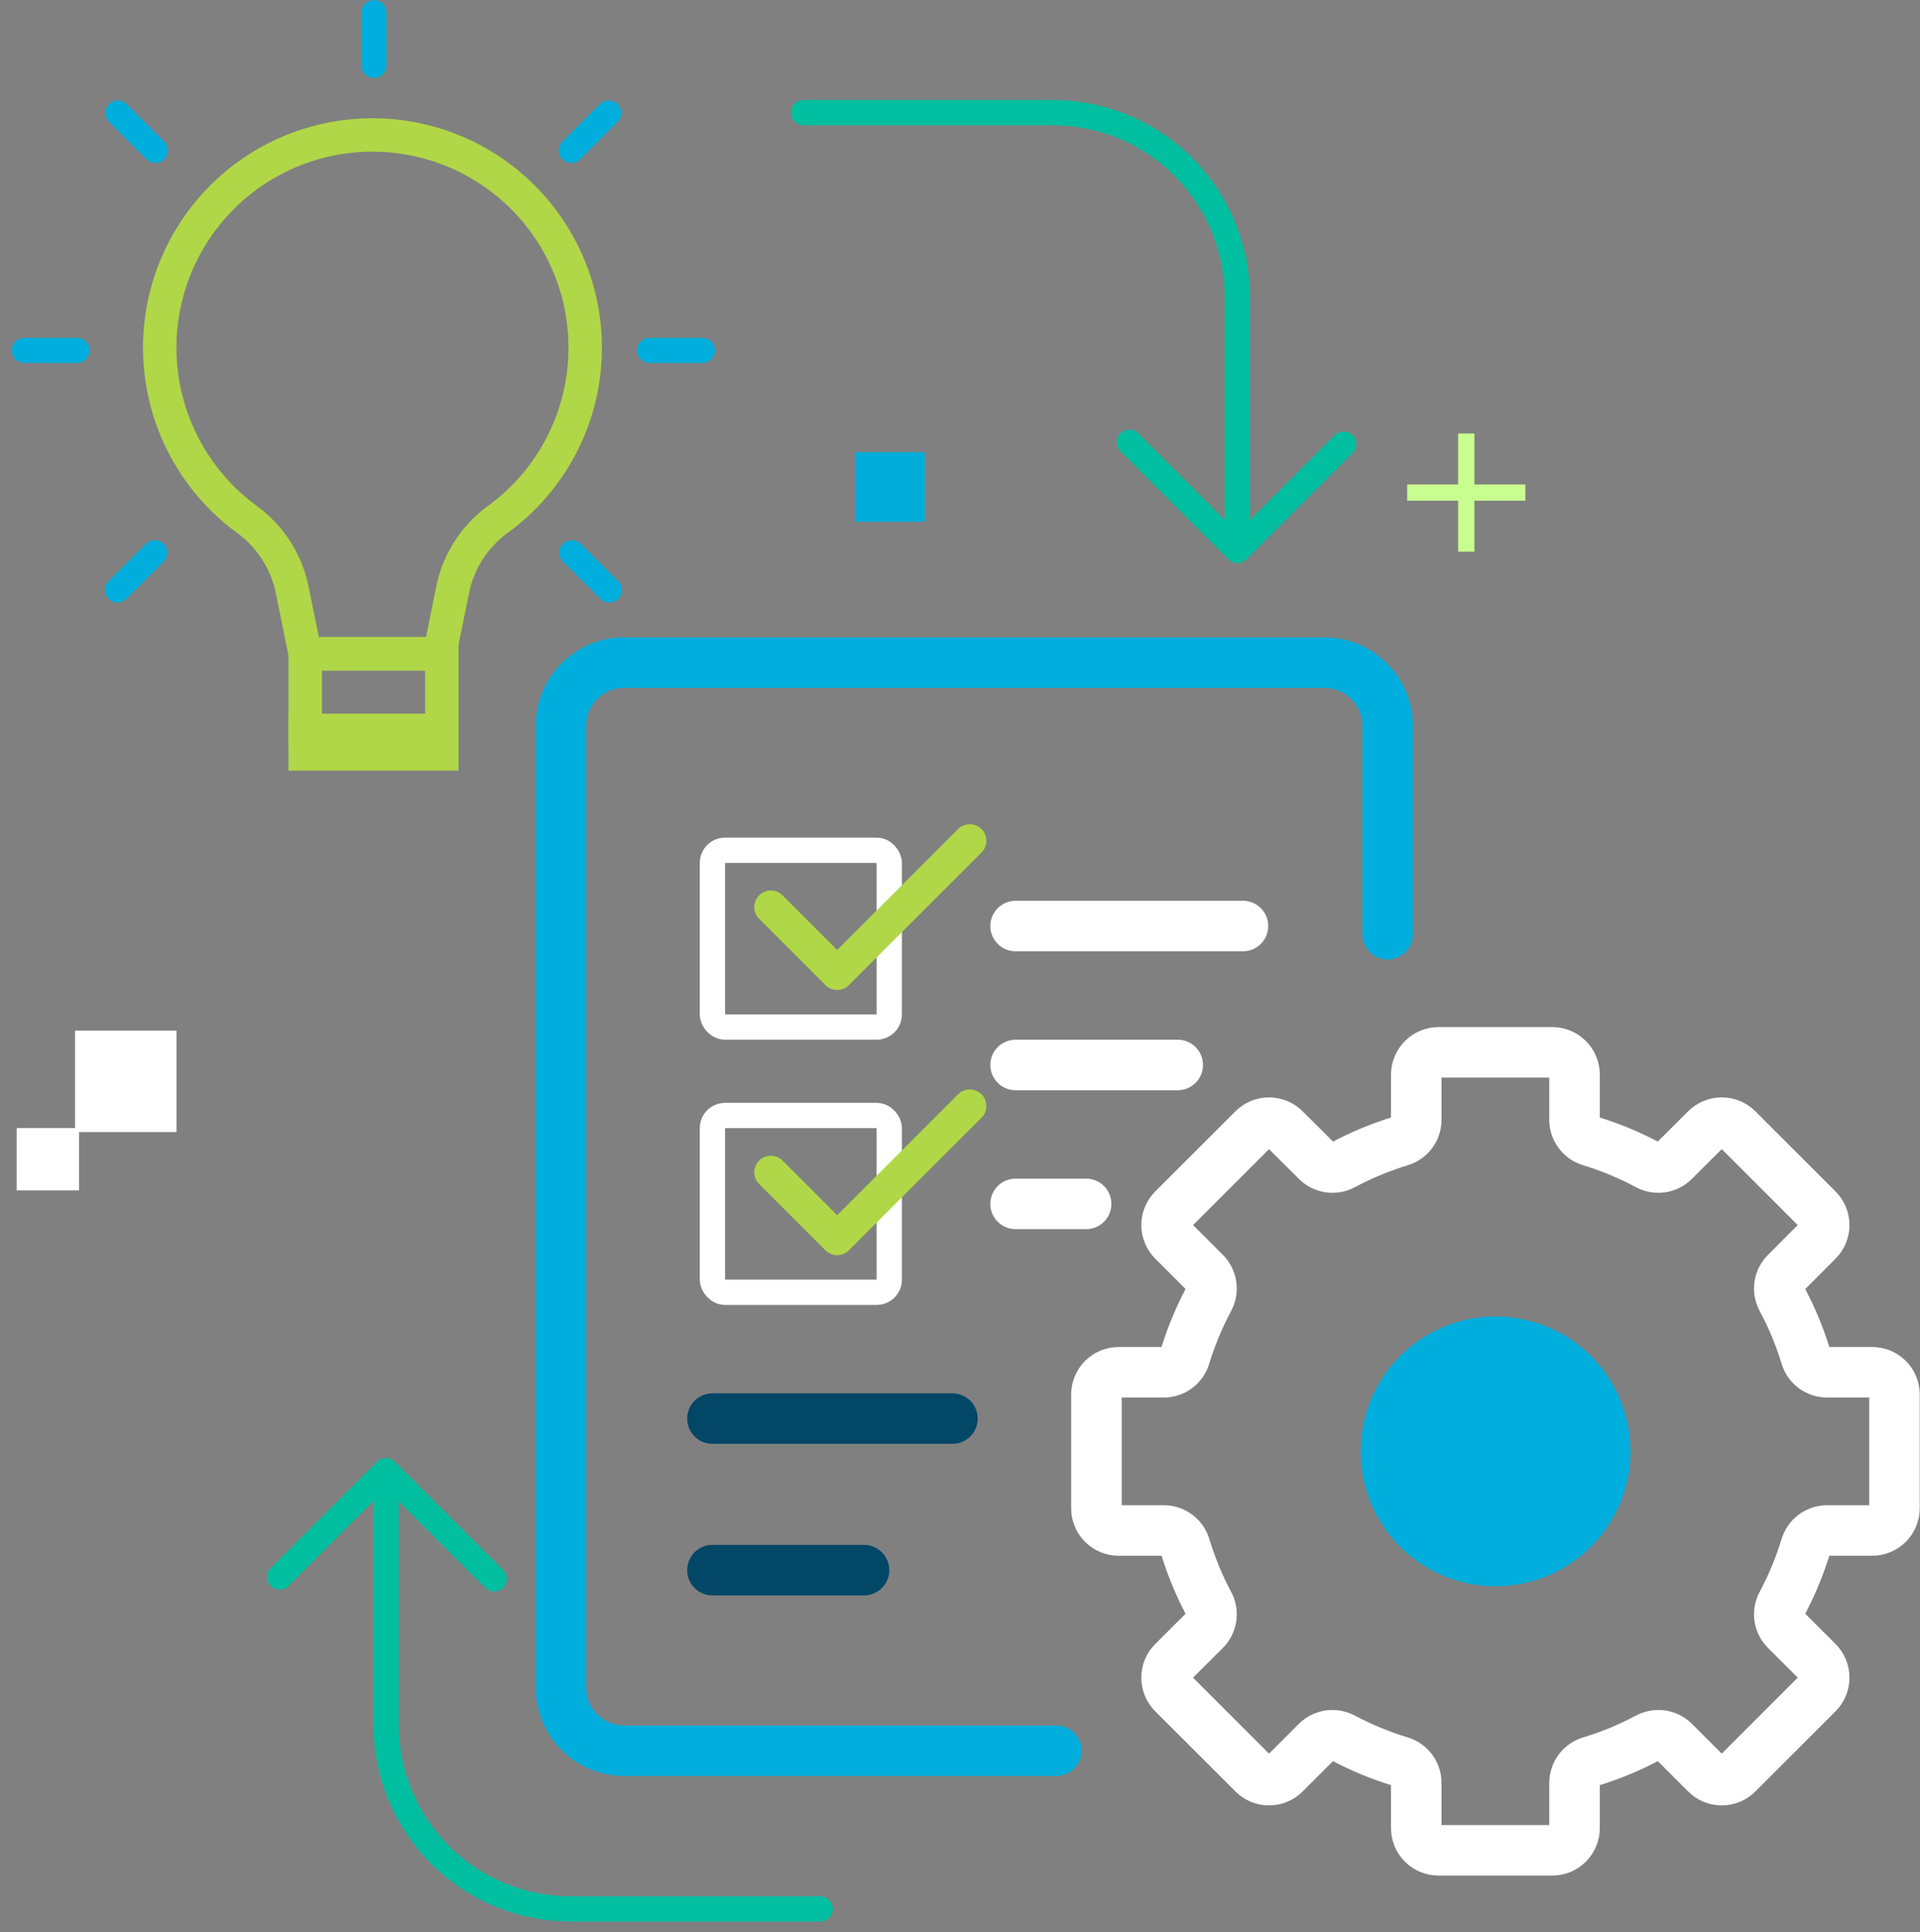 <svg width="152" height="153" viewBox="0 0 152 153" fill="none" xmlns="http://www.w3.org/2000/svg">
<rect x="0" y="0" width="152" height="153" fill="#808080" stroke="none"/>
<path d="M13.971 81.606H5.941V89.635H13.971V81.606Z" fill="white"/>
<path d="M6.26 89.314H1.32V94.254H6.26V89.314Z" fill="white"/>
<path d="M83.618 138.62H49.408C46.647 138.62 44.408 136.381 44.408 133.62V57.468C44.408 54.706 46.647 52.468 49.408 52.468H104.851C107.612 52.468 109.851 54.706 109.851 57.468V73.969" stroke="#00AEDD" stroke-width="4" stroke-linecap="round"/>
<rect x="56.401" y="67.322" width="14" height="14" rx="1" stroke="white" stroke-width="2"/>
<path d="M78.088 66.572C78.088 66.908 77.96 67.244 77.704 67.5L67.204 78C66.948 78.258 66.612 78.385 66.276 78.385C65.939 78.385 65.604 78.257 65.348 78L60.098 72.75C59.842 72.495 59.713 72.159 59.713 71.822C59.713 71.073 60.326 70.51 61.026 70.51C61.361 70.51 61.697 70.638 61.953 70.894L66.276 75.218L75.849 65.645C76.103 65.388 76.439 65.26 76.776 65.26C77.477 65.26 78.088 65.822 78.088 66.572Z" fill="#B0D747"/>
<rect x="56.401" y="88.322" width="14" height="14" rx="1" stroke="white" stroke-width="2"/>
<path d="M78.088 87.572C78.088 87.908 77.96 88.244 77.704 88.5L67.204 99C66.948 99.258 66.612 99.385 66.276 99.385C65.939 99.385 65.604 99.257 65.348 99L60.098 93.75C59.842 93.495 59.713 93.159 59.713 92.822C59.713 92.073 60.326 91.51 61.026 91.51C61.361 91.51 61.697 91.638 61.953 91.894L66.276 96.218L75.849 86.645C76.103 86.388 76.439 86.26 76.776 86.26C77.477 86.26 78.088 86.822 78.088 87.572Z" fill="#B0D747"/>
<path d="M80.401 73.322L98.401 73.322" stroke="white" stroke-width="4" stroke-linecap="round"/>
<path d="M80.401 84.322L93.238 84.322" stroke="white" stroke-width="4" stroke-linecap="round"/>
<path d="M80.401 95.322L85.984 95.322" stroke="white" stroke-width="4" stroke-linecap="round"/>
<path d="M56.401 112.322H75.401" stroke="#034766" stroke-width="4" stroke-linecap="round"/>
<path d="M56.401 124.322H68.401" stroke="#034766" stroke-width="4" stroke-linecap="round"/>
<path d="M116.08 34.322V43.682" stroke="#C8FD8F" stroke-width="1.29"/>
<path d="M120.761 39.002H111.401" stroke="#C8FD8F" stroke-width="1.29"/>
<path d="M149.98 119.414V110.414C149.98 110.182 149.935 109.953 149.845 109.739C149.756 109.524 149.626 109.33 149.461 109.166C149.297 109.003 149.102 108.873 148.887 108.785C148.672 108.698 148.442 108.653 148.21 108.654H144.63C144.249 108.651 143.88 108.525 143.577 108.294C143.274 108.064 143.054 107.741 142.95 107.374C142.475 105.817 141.848 104.31 141.08 102.874C140.895 102.542 140.822 102.158 140.875 101.781C140.927 101.404 141.101 101.054 141.37 100.784L143.9 98.244C144.064 98.081 144.193 97.887 144.282 97.673C144.371 97.46 144.416 97.231 144.416 96.999C144.416 96.768 144.371 96.539 144.282 96.325C144.193 96.112 144.064 95.918 143.9 95.754L137.551 89.404C137.387 89.241 137.193 89.111 136.979 89.022C136.766 88.934 136.537 88.888 136.305 88.888C136.074 88.888 135.845 88.934 135.632 89.022C135.418 89.111 135.224 89.241 135.06 89.404L132.52 91.934C132.251 92.204 131.901 92.377 131.524 92.43C131.147 92.482 130.763 92.41 130.43 92.224C128.995 91.457 127.488 90.83 125.93 90.354C125.564 90.25 125.241 90.031 125.011 89.728C124.78 89.425 124.653 89.055 124.65 88.674V85.094C124.651 84.862 124.607 84.632 124.519 84.418C124.431 84.203 124.302 84.008 124.138 83.843C123.975 83.679 123.78 83.548 123.566 83.459C123.352 83.37 123.122 83.324 122.89 83.324H113.89C113.658 83.324 113.428 83.37 113.213 83.459C112.998 83.548 112.803 83.678 112.639 83.843C112.475 84.007 112.344 84.202 112.255 84.417C112.166 84.632 112.12 84.862 112.12 85.094V88.674C112.118 89.054 111.993 89.423 111.764 89.725C111.536 90.028 111.215 90.249 110.85 90.354C109.29 90.83 107.779 91.457 106.34 92.224C106.008 92.41 105.624 92.482 105.247 92.43C104.87 92.377 104.52 92.204 104.25 91.934L101.71 89.404C101.547 89.241 101.353 89.111 101.139 89.022C100.925 88.934 100.696 88.888 100.465 88.888C100.234 88.888 100.005 88.934 99.791 89.022C99.578 89.111 99.384 89.241 99.221 89.404L92.87 95.754C92.707 95.918 92.577 96.112 92.489 96.325C92.4 96.539 92.354 96.768 92.354 96.999C92.354 97.231 92.4 97.46 92.489 97.673C92.577 97.887 92.707 98.081 92.87 98.244L95.41 100.784C95.675 101.057 95.845 101.407 95.895 101.783C95.946 102.16 95.874 102.542 95.69 102.874C94.927 104.312 94.3 105.819 93.82 107.374C93.718 107.74 93.5 108.063 93.199 108.293C92.898 108.524 92.53 108.651 92.15 108.654H88.56C88.094 108.654 87.646 108.84 87.316 109.17C86.986 109.5 86.801 109.948 86.801 110.414V119.414C86.799 119.646 86.844 119.876 86.931 120.091C87.019 120.306 87.149 120.501 87.312 120.665C87.476 120.83 87.67 120.96 87.885 121.049C88.099 121.138 88.328 121.184 88.56 121.184H92.15C92.53 121.187 92.899 121.311 93.201 121.54C93.504 121.769 93.725 122.09 93.83 122.454C94.303 124.014 94.926 125.525 95.69 126.964C95.874 127.297 95.946 127.679 95.895 128.056C95.845 128.432 95.675 128.782 95.41 129.054L92.87 131.584C92.539 131.916 92.353 132.366 92.353 132.834C92.353 133.303 92.539 133.752 92.87 134.084L99.221 140.434C99.384 140.598 99.578 140.728 99.791 140.816C100.005 140.905 100.234 140.95 100.465 140.95C100.696 140.95 100.925 140.905 101.139 140.816C101.353 140.728 101.547 140.598 101.71 140.434L104.25 137.894C104.523 137.63 104.873 137.46 105.249 137.409C105.626 137.359 106.008 137.431 106.34 137.614C107.78 138.379 109.29 139.002 110.85 139.474C111.215 139.58 111.536 139.801 111.764 140.104C111.993 140.406 112.118 140.775 112.12 141.154V144.744C112.12 144.976 112.166 145.206 112.255 145.42C112.344 145.634 112.475 145.829 112.639 145.992C112.804 146.156 112.999 146.285 113.214 146.373C113.428 146.461 113.658 146.506 113.89 146.504H122.89C123.122 146.504 123.35 146.459 123.564 146.37C123.777 146.282 123.972 146.152 124.135 145.989C124.298 145.825 124.428 145.632 124.516 145.418C124.605 145.204 124.65 144.976 124.65 144.744V141.154C124.655 140.774 124.782 140.405 125.012 140.103C125.243 139.8 125.565 139.58 125.93 139.474C127.487 139.002 128.994 138.379 130.43 137.614C130.763 137.431 131.145 137.359 131.522 137.409C131.898 137.46 132.248 137.63 132.52 137.894L135.06 140.434C135.224 140.598 135.418 140.728 135.632 140.816C135.845 140.905 136.074 140.95 136.305 140.95C136.537 140.95 136.766 140.905 136.979 140.816C137.193 140.728 137.387 140.598 137.551 140.434L143.9 134.084C144.231 133.752 144.417 133.303 144.417 132.834C144.417 132.366 144.231 131.916 143.9 131.584L141.37 129.054C141.101 128.785 140.927 128.435 140.875 128.058C140.822 127.681 140.895 127.297 141.08 126.964C141.848 125.525 142.475 124.015 142.95 122.454C143.056 122.09 143.277 121.769 143.579 121.54C143.882 121.311 144.251 121.187 144.63 121.184H148.21C148.443 121.184 148.673 121.139 148.887 121.05C149.102 120.961 149.297 120.83 149.462 120.666C149.626 120.502 149.757 120.307 149.845 120.092C149.934 119.877 149.98 119.647 149.98 119.414V119.414Z" stroke="white" stroke-width="4" stroke-linecap="round"/>
<path d="M120.491 125.394C118.243 125.843 115.91 125.557 113.838 124.579C111.765 123.6 110.062 121.981 108.981 119.96C107.899 117.939 107.497 115.624 107.833 113.356C108.169 111.089 109.225 108.99 110.846 107.369C112.466 105.749 114.565 104.692 116.833 104.356C119.1 104.021 121.415 104.423 123.436 105.504C125.457 106.586 127.076 108.289 128.055 110.361C129.034 112.434 129.32 114.767 128.87 117.014C128.456 119.082 127.439 120.981 125.948 122.472C124.457 123.963 122.558 124.98 120.491 125.394Z" fill="#00AEDD"/>
<path d="M46.329 27.524C46.329 24.648 45.591 21.82 44.188 19.309C42.784 16.799 40.761 14.69 38.311 13.183C35.862 11.676 33.066 10.821 30.193 10.7C27.319 10.58 24.463 11.197 21.895 12.493C19.328 13.79 17.135 15.722 15.526 18.106C13.917 20.49 12.945 23.247 12.703 26.113C12.462 28.979 12.958 31.859 14.145 34.479C15.332 37.099 17.17 39.371 19.484 41.079C21.343 42.41 22.638 44.387 23.116 46.623L24.161 51.77H34.805L35.817 46.782C36.25 44.54 37.505 42.541 39.337 41.178C41.502 39.621 43.266 37.57 44.482 35.196C45.698 32.822 46.331 30.192 46.329 27.524Z" stroke="#B0D747" stroke-width="2.646" stroke-miterlimit="10"/>
<path d="M34.977 51.77H24.161V57.842H34.977V51.77Z" stroke="#B0D747" stroke-width="2.646" stroke-miterlimit="10"/>
<path d="M34.977 57.842H24.161V59.694H34.977V57.842Z" stroke="#B0D747" stroke-width="2.646" stroke-miterlimit="10"/>
<path d="M29.598 5.184V1" stroke="#00AEDD" stroke-width="1.985" stroke-miterlimit="10" stroke-linecap="round"/>
<path d="M51.42 27.746H55.604" stroke="#00AEDD" stroke-width="1.985" stroke-miterlimit="10" stroke-linecap="round"/>
<path d="M45.227 11.912L48.189 8.949" stroke="#00AEDD" stroke-width="1.985" stroke-miterlimit="10" stroke-linecap="round"/>
<path d="M45.273 43.765L48.236 46.719" stroke="#00AEDD" stroke-width="1.985" stroke-miterlimit="10" stroke-linecap="round"/>
<path d="M6.105 27.746H1.921" stroke="#00AEDD" stroke-width="1.985" stroke-miterlimit="10" stroke-linecap="round"/>
<path d="M12.297 11.912L9.334 8.949" stroke="#00AEDD" stroke-width="1.985" stroke-miterlimit="10" stroke-linecap="round"/>
<path d="M12.251 43.765L9.297 46.719" stroke="#00AEDD" stroke-width="1.985" stroke-miterlimit="10" stroke-linecap="round"/>
<path d="M63.613 8.918H83.383C87.243 8.931 90.942 10.47 93.671 13.2C96.401 15.93 97.94 19.628 97.953 23.488V43.218" stroke="#00BFA0" stroke-width="2" stroke-linecap="round" stroke-linejoin="round"/>
<path d="M89.403 35.018L97.963 43.588L106.373 35.168" stroke="#00BFA0" stroke-width="2" stroke-linecap="round" stroke-linejoin="round"/>
<path d="M64.933 151.144H45.133C41.271 151.136 37.569 149.599 34.839 146.868C32.108 144.137 30.57 140.436 30.562 136.574V116.824" stroke="#00BFA0" stroke-width="2" stroke-linecap="round" stroke-linejoin="round"/>
<path d="M39.123 125.014L30.552 116.454L22.142 124.864" stroke="#00BFA0" stroke-width="2" stroke-linecap="round" stroke-linejoin="round"/>
<path d="M73.214 35.803H67.704V41.313H73.214V35.803Z" fill="#00ADDA"/>
</svg>
